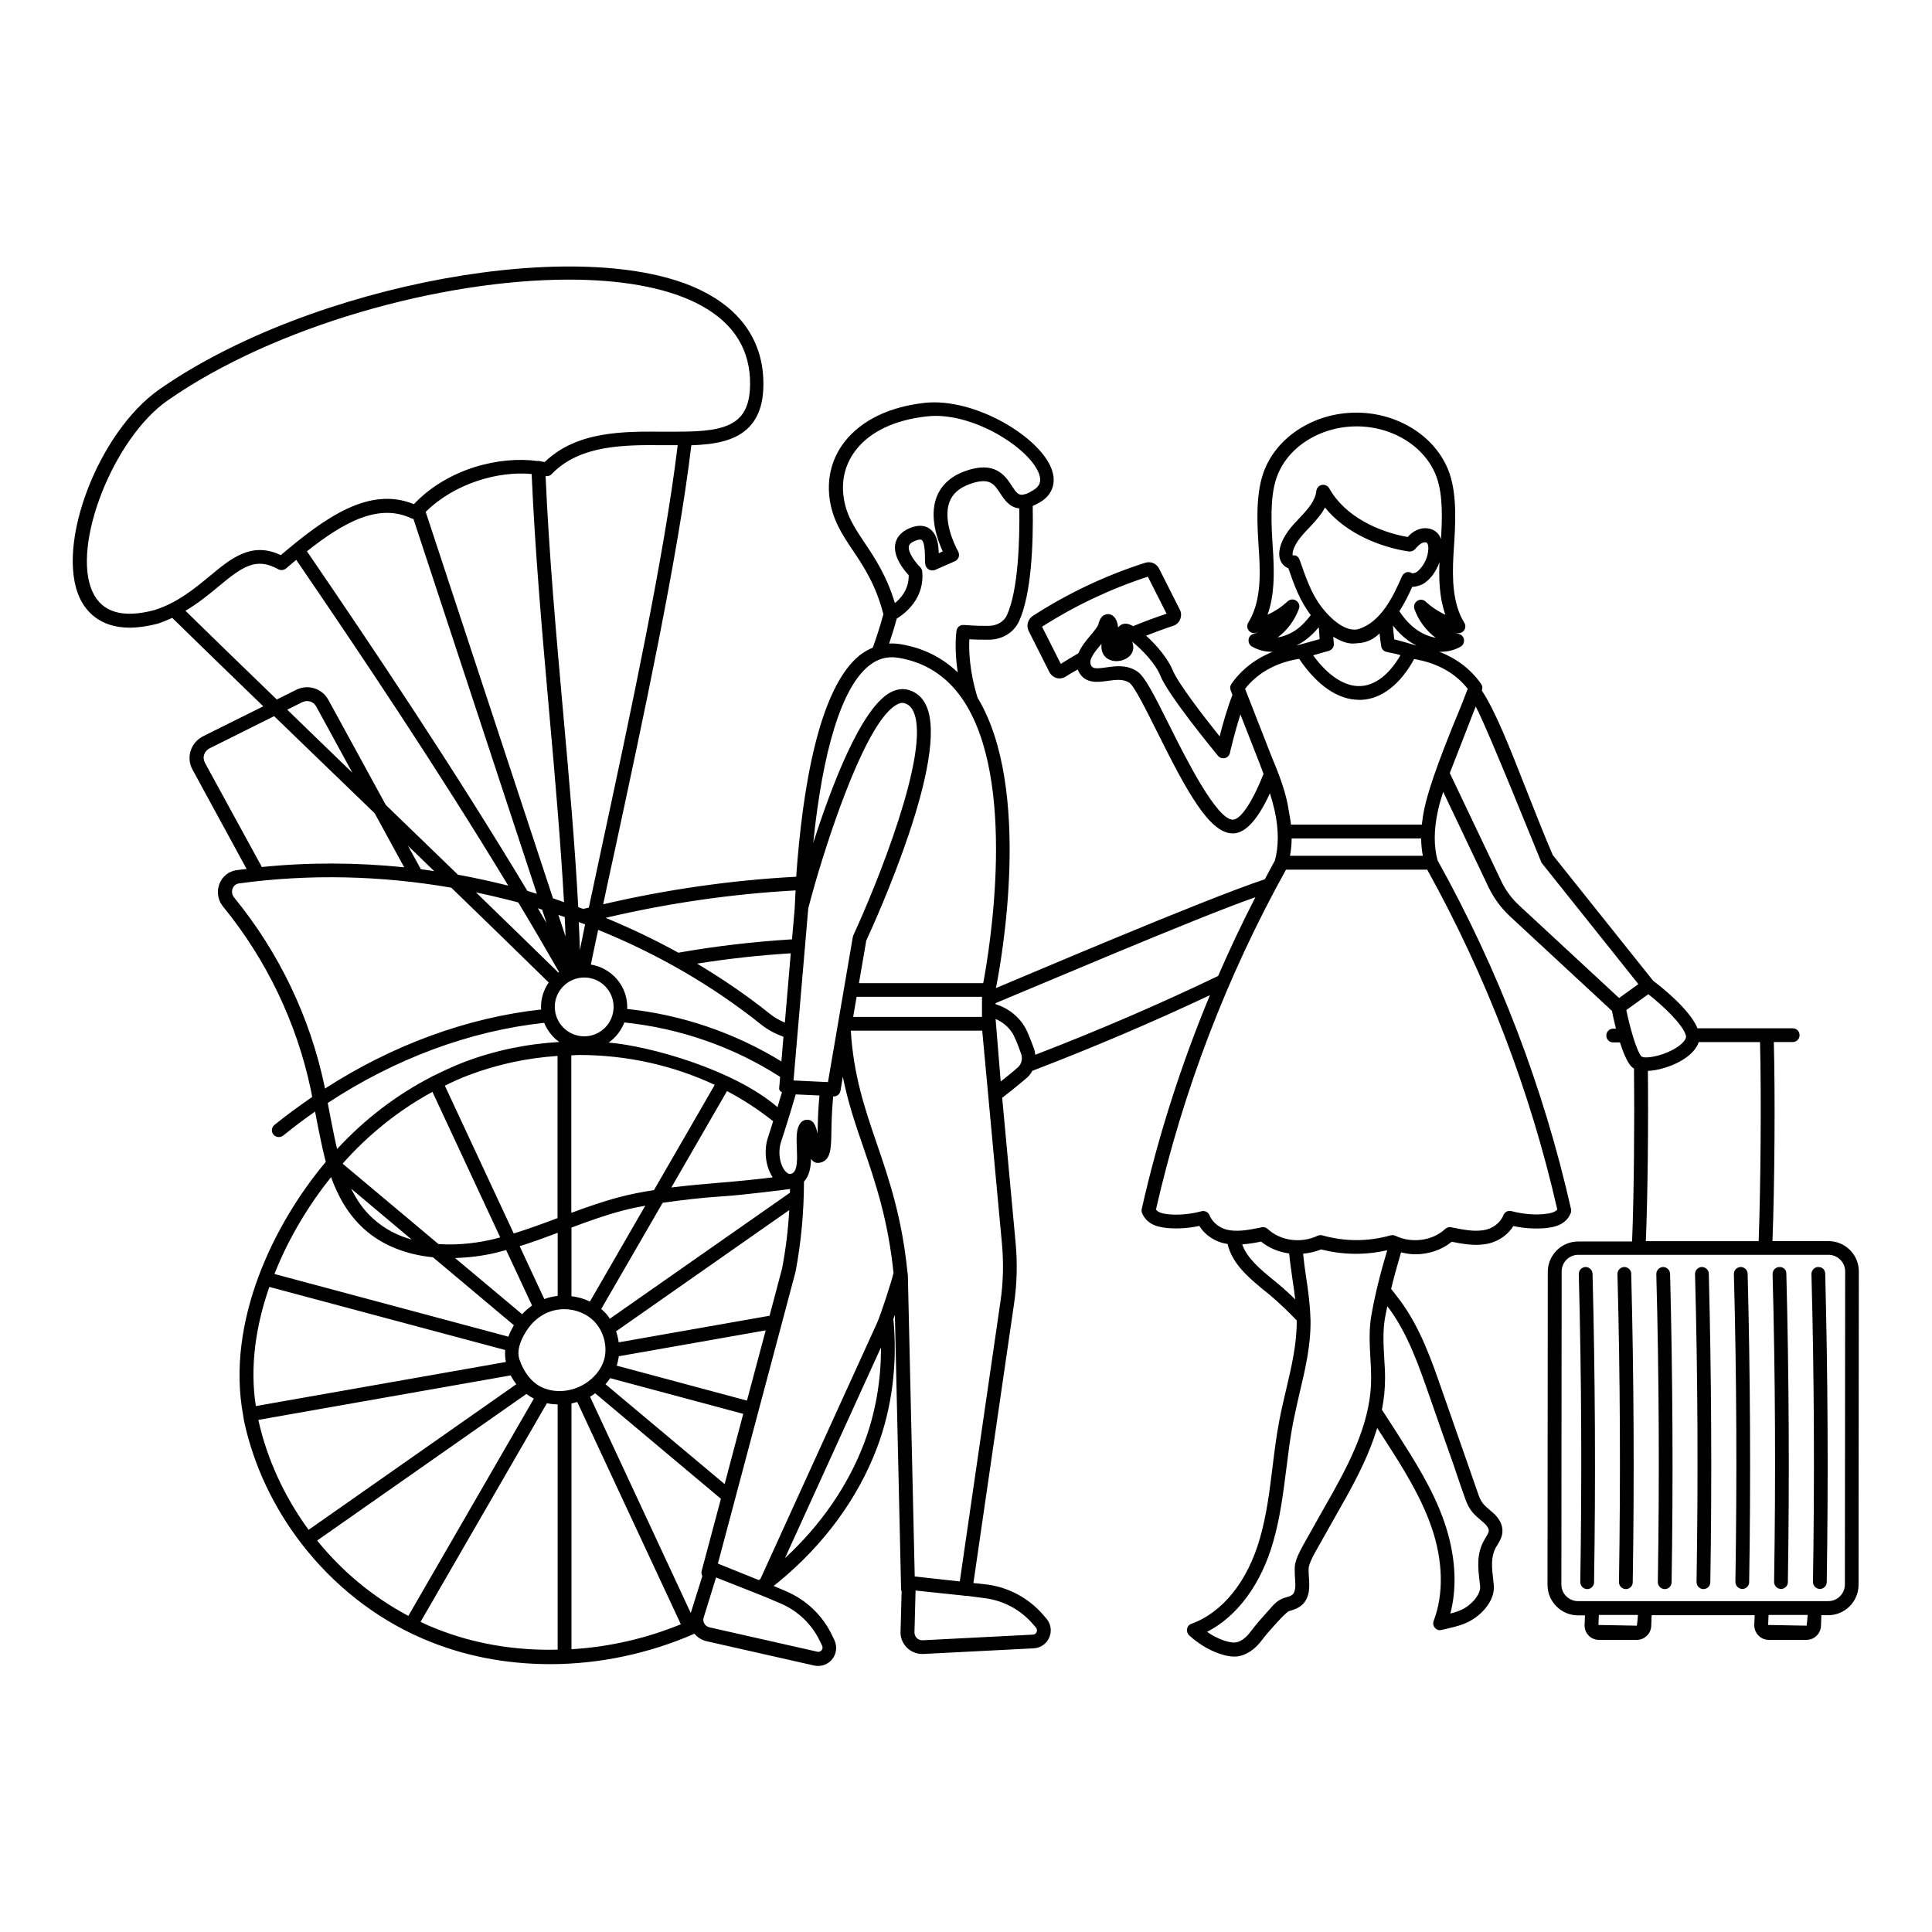 <?xml version="1.0" encoding="UTF-8"?>
<!-- Uploaded to: ICON Repo, www.svgrepo.com, Generator: ICON Repo Mixer Tools -->
<svg fill="#000000" width="800px" height="800px" version="1.1" viewBox="144 144 512 512" xmlns="http://www.w3.org/2000/svg">
 <g>
  <path d="m564.18 479.77c-1.023 0.035-1.789 0.875-1.789 1.863 0.73 27.09 0.84 54.543 0.402 81.633 0 1.023 0.805 1.824 1.789 1.863h0.035c0.984 0 1.824-0.805 1.824-1.789 0.438-27.125 0.293-54.652-0.402-81.777-0.035-1.027-0.875-1.793-1.859-1.793z"/>
  <path d="m574.43 479.77c-1.023 0.035-1.789 0.875-1.789 1.863 0.73 27.09 0.84 54.543 0.402 81.633 0 1.023 0.805 1.824 1.789 1.863h0.035c0.984 0 1.824-0.805 1.824-1.789 0.438-27.125 0.293-54.652-0.402-81.777 0.004-1.027-0.875-1.793-1.859-1.793z"/>
  <path d="m584.73 479.77c-1.023 0.035-1.789 0.875-1.789 1.863 0.73 27.16 0.84 54.617 0.402 81.633 0 1.023 0.805 1.824 1.789 1.863h0.035c0.984 0 1.824-0.805 1.824-1.789 0.438-27.051 0.293-54.543-0.402-81.777-0.035-1.027-0.91-1.793-1.859-1.793z"/>
  <path d="m594.99 479.77c-1.023 0.035-1.789 0.875-1.789 1.863 0.73 27.125 0.84 54.578 0.402 81.633 0 1.023 0.805 1.824 1.789 1.863h0.035c0.984 0 1.824-0.805 1.824-1.789 0.438-27.09 0.293-54.578-0.402-81.777 0-1.027-0.875-1.793-1.859-1.793z"/>
  <path d="m605.32 479.77h-0.035c-1.023 0.035-1.789 0.875-1.789 1.863 0.73 27.051 0.84 54.508 0.402 81.594 0 1.023 0.805 1.824 1.789 1.863h0.035c0.984 0 1.824-0.805 1.824-1.789 0.438-27.16 0.293-54.688-0.402-81.777-0.035-0.953-0.84-1.754-1.824-1.754z"/>
  <path d="m615.54 479.77c-1.023 0.035-1.789 0.875-1.789 1.863 0.73 27.051 0.84 54.508 0.402 81.594 0 1.023 0.805 1.824 1.789 1.863h0.035c0.984 0 1.824-0.805 1.824-1.789 0.438-27.16 0.293-54.688-0.402-81.777 0-0.988-0.656-1.754-1.859-1.754z"/>
  <path d="m625.84 479.77c-1.023 0.035-1.789 0.875-1.789 1.863 0.73 27.051 0.84 54.508 0.402 81.594 0 1.023 0.805 1.824 1.789 1.863h0.035c0.984 0 1.824-0.805 1.824-1.789 0.438-27.16 0.293-54.688-0.402-81.777-0.035-0.988-0.691-1.754-1.859-1.754z"/>
  <path d="m634.27 475.28c-1.535-1.535-3.543-2.371-5.731-2.371h-14.82c0.586-14.859 0.73-39.027 0.363-52.754h5c1.023 0 1.824-0.805 1.824-1.824 0-1.023-0.805-1.824-1.824-1.824h-25.227c-2.152-5.219-10.113-11.355-11.754-12.594l-26.613-33.332c-2.445-5.695-4.781-11.684-7.082-17.488-4.383-11.172-8.18-20.809-11.719-26.102l0.035-0.035c0.219-0.586 0.145-1.203-0.219-1.715-2.703-3.871-6.461-6.719-11.062-8.508 2.008 0.035 3.906-0.363 5.621-1.352 0.656-0.363 0.984-1.094 0.914-1.824-0.074-0.73-0.621-1.352-1.312-1.535-0.438-0.145-0.875-0.293-1.312-0.438 0.254 0.074 0.473 0.145 0.73 0.184 0.73 0.145 1.461-0.109 1.898-0.695 0.438-0.586 0.473-1.387 0.074-2.043-3.102-5.039-3.211-11.574-2.883-17.891l0.109-1.68c0.402-6.168 0.914-13.871-1.094-19.859-3.211-9.566-13.363-16.246-24.754-16.246s-21.539 6.68-24.715 16.246c-2.008 5.988-1.535 13.652-1.133 19.824l0.109 1.68c0.363 6.316 0.254 12.812-2.883 17.891-0.402 0.621-0.363 1.422 0.074 2.043 0.438 0.586 1.168 0.875 1.898 0.695 0.254-0.074 0.512-0.109 0.73-0.184-0.438 0.184-0.875 0.328-1.312 0.438-0.73 0.184-1.242 0.805-1.312 1.535-0.074 0.73 0.254 1.461 0.914 1.824 1.715 0.984 3.504 1.387 5.258 1.387 0.109 0 0.219-0.035 0.328-0.035-4.562 1.789-8.324 4.672-11.027 8.508-0.363 0.512-0.438 1.133-0.219 1.715 0.145 0.402 0.328 0.84 0.473 1.242-1.387 3.543-2.629 7.922-3.394 10.988-4.344-5.402-11.137-14.273-12.414-17.488-1.203-2.957-4.199-6.644-7.082-9.199 2.262-0.875 4.562-1.754 7.117-2.594 0.875-0.254 1.605-0.914 1.934-1.789 0.328-0.84 0.293-1.789-0.109-2.519l-5.477-10.844c-0.695-1.387-2.191-2.043-3.723-1.57-10.516 3.359-20.516 8.105-29.789 14.094-1.312 0.875-1.754 2.629-1.059 3.981l5.512 10.953c0.438 0.766 1.133 1.312 1.973 1.535 0.254 0.074 0.473 0.074 0.73 0.074 0.586 0 1.168-0.184 1.645-0.512 1.059-0.695 2.082-1.242 3.141-1.863 0.074 0.184 0.109 0.363 0.219 0.547 1.715 3.32 5.039 2.848 7.703 2.484 2.117-0.293 4.125-0.586 5.769 0.512 1.312 0.875 4.637 7.594 7.34 12.996 7.812 15.699 13.871 26.906 20.008 26.906h0.402c3.176-0.254 6.316-3.762 9.492-10.625 0.473 1.535 0.914 3.102 1.277 4.711 1.059 4.93 1.059 9.348 0.035 13.105-0.914 1.645-1.754 3.32-2.664 4.965-16.465 5.477-64.875 26.211-71.262 28.84 1.422-7.082 9.711-52.828-4.856-76.922-2.227-7.117-2.336-12.812-2.191-15.516 2.371 0.145 4.234 0.109 5.551 0.109 3.359-0.145 6.242-1.973 7.594-4.82 3.285-7.156 3.832-20.336 3.652-30.629 0.656-0.293 1.352-0.621 2.082-1.059 3.102-1.934 4.199-5.039 2.992-8.508-2.992-8.688-20.516-19.203-33.734-17.742-9.348 1.059-16.609 4.562-21.066 10.148-3.359 4.234-4.781 9.348-4.16 14.82 0.695 5.879 3.394 9.93 6.242 14.164s6.059 9.09 8.066 16.867c-1.059 3.981-2.301 7.484-2.812 8.871-1.203 0.512-2.371 1.168-3.504 2.043-10.77 8.762-15.113 35.047-16.793 58.668-17.121 0.914-34.281 3.359-51.148 7.301 0.949-4.453 1.934-9.09 2.992-13.871 7.559-35.086 16.902-78.566 20.371-107.77 6.281-0.219 11.793-1.168 15.332-4.856 2.812-2.922 4.016-7.191 3.723-13.035-0.512-10.113-6.168-18.145-16.43-23.145-30.848-15.152-103.32-1.898-143.59 26.211-16.172 11.281-27.637 41.254-21.102 55.309 1.496 3.211 5.074 7.848 13.215 7.848 2.152 0 4.637-0.328 7.449-1.059 1.387-0.438 2.594-0.984 3.832-1.535 7.812 7.629 15.883 15.48 24.133 23.438l-15.918 7.922c-1.605 0.805-2.773 2.152-3.32 3.832-0.547 1.68-0.363 3.504 0.512 5.074 0 0 11.645 21.355 14.312 26.285-0.875 0.109-1.715 0.184-2.594 0.293-2.117 0.293-3.832 1.645-4.602 3.613-0.805 2.043-0.438 4.383 0.984 6.098 11.5 14.055 19.496 30.812 23.219 48.484 0.145 0.621 0.254 1.312 0.363 1.934-3.394 2.336-6.754 4.781-10.004 7.41-0.766 0.621-0.914 1.789-0.254 2.555 0.363 0.438 0.875 0.656 1.422 0.656 0.402 0 0.805-0.145 1.168-0.402 2.738-2.227 5.551-4.344 8.434-6.352 0.035 0.145 1.68 9.09 2.848 13.324-13.801 16.43-26.504 42.387-21.906 67.176 0 0.035 0.184 1.277 0.293 1.754 2.555 11.684 7.812 22.672 15.078 32.129 0 0.035 0.035 0.074 0.035 0.074 0.035 0.035 0.074 0.035 0.074 0.074 8.398 10.879 19.457 19.715 32.129 25.152 10.406 4.492 21.758 6.754 33.77 6.754 13.035 0 26.211-2.812 38.223-8.066 0.805 0.984 1.898 1.68 3.141 1.973l28.586 6.461c0.363 0.074 0.695 0.109 1.059 0.109 1.422 0 2.812-0.656 3.723-1.789 1.133-1.422 1.352-3.359 0.586-5.039l-0.656-1.352c-2.445-5.148-6.719-9.238-11.973-11.535l-3.481-1.496c0.438-0.328 0.84-0.656 1.242-0.984 12.012-9.855 21.066-22.16 26.141-35.594 4.016-10.586 5.477-22.414 4.344-34.172 0.145-0.328 0.254-0.695 0.402-1.059l1.645 72.652c0 0.219 0.074 0.438 0.145 0.621l-0.293 10.77c-0.035 1.57 0.621 3.102 1.754 4.199 1.059 1.023 2.519 1.605 4.016 1.605h0.254l29.281-1.496c1.824-0.109 3.434-1.203 4.125-2.922 0.73-1.68 0.402-3.613-0.805-5l-0.984-1.133c-3.762-4.269-8.945-7.082-14.641-7.848l-3.688-0.402 10.77-74c0.805-5.441 0.914-10.914 0.402-16.32l-3.543-38.262c2.262-1.754 4.492-3.543 6.57-5.332 0.586-0.512 1.059-1.133 1.422-1.824 16.465-6.316 31.906-12.922 47.059-20.043-7.594 18.289-13.691 37.238-18.07 56.66-0.074 0.363-0.035 0.766 0.109 1.133 1.496 3.434 5.074 3.762 7.047 3.941 2.703 0.184 5.402 0 8.105-0.586 1.605 2.555 4.383 4.344 7.484 4.781 1.277 5.402 5.805 9.09 9.785 12.375l1.203 0.949c2.629 2.227 5.074 4.562 7.34 6.938 0.074 6.207-1.422 12.449-2.848 18.508-0.621 2.664-1.242 5.293-1.754 7.957-0.805 4.16-1.312 8.398-1.824 12.523-0.766 6.242-1.57 12.668-3.32 18.73-3.25 11.426-9.895 19.68-18.145 22.672-0.621 0.219-1.059 0.73-1.168 1.387-0.109 0.621 0.109 1.277 0.586 1.715 2.445 2.191 5.039 3.797 7.996 4.82 1.059 0.363 2.41 0.766 3.871 0.766 0.293 0 0.586 0 0.875-0.035 2.41-0.328 4.711-1.863 6.609-4.453 1.168-1.605 6.207-7.301 7.082-7.559 1.57-0.438 3.688-1.059 4.746-3.469 0.656-1.496 0.656-3.102 0.586-4.602 0 0-0.219-2.703-0.109-3.469 0.219-1.242 0.875-2.484 1.605-3.871 2.738-4.891 5.477-9.746 8.25-14.641 3.25-5.84 6.352-12.012 8.289-18.473 0.035 0.035 1.934 2.992 1.934 2.992 4.711 7.301 9.527 14.895 12.414 23.145 3.141 9.016 3.32 17.891 0.621 24.973-0.254 0.621-0.109 1.352 0.328 1.863 0.363 0.402 0.84 0.621 1.352 0.621 0.145 0 1.68-0.363 2.262-0.512 2.152-0.512 4.199-0.984 6.316-2.301 2.883-1.789 6.098-5.293 5.66-9.309l-0.145-1.277c-0.363-3.211-0.695-5.988 0.73-8.578l0.402-0.656c0.547-0.914 1.242-2.043 1.312-3.434 0.109-1.789-0.805-3.613-2.555-5.109l-0.695-0.586c-1.645-1.422-2.336-2.008-3.066-4.051-0.875-2.445-1.715-4.965-2.594-7.449l-7.008-20.043c-2.848-8.215-5.805-16.719-11.098-23.949-0.766-1.059-2.484-3.211-2.484-3.211 0.84-3.434 1.754-6.68 2.629-9.676 1.242 0.293 2.519 0.512 3.762 0.512 3.543 0 7.008-1.133 9.676-3.32 2.812 0.547 5.731 1.094 8.727 0.656 3.176-0.438 6.023-2.262 7.594-4.82 2.738 0.586 5.477 0.766 8.141 0.586 1.934-0.184 5.586-0.512 7.047-3.941 0.145-0.363 0.184-0.766 0.109-1.133-7.301-32.273-19.203-63.379-35.375-92.438-1.023-3.797-0.984-8.18 0.074-12.996 0.363-1.754 0.875-3.434 1.422-5.148l12.047 25.336c1.387 2.848 3.25 5.402 5.586 7.594l27.09 25.117c0.184 0.984 0.547 2.703 1.059 4.711h-0.73c-1.023 0-1.824 0.805-1.824 1.824 0 1.023 0.805 1.824 1.824 1.824h1.789c0.84 2.594 1.824 5.039 2.922 6.281 0.219 0.254 0.512 0.473 0.805 0.656 0.145 13.617 0 33.586-0.512 45.816h-14.273c-4.453 0-8.066 3.613-8.066 8.066l-0.074 82.91c0 2.152 0.84 4.199 2.371 5.731 1.535 1.535 3.543 2.371 5.695 2.371h1.863c-0.035 0.84-0.074 1.68-0.109 2.484-0.035 1.059 0.328 2.082 1.059 2.848 0.73 0.766 1.715 1.168 2.773 1.168h10.004c2.043 0 3.723-1.605 3.832-3.652 0.035-0.949 0.074-1.934 0.109-2.883h27.309c-0.035 0.84-0.074 1.68-0.109 2.484-0.035 1.059 0.328 2.082 1.059 2.848 0.73 0.766 1.715 1.203 2.773 1.203h10.004c2.043 0 3.723-1.605 3.832-3.652 0.035-0.949 0.074-1.934 0.109-2.883h1.789c4.453 0 8.066-3.613 8.066-8.066l0.074-82.91c0.023-2.258-0.816-4.266-2.352-5.801zm-43.48-56.844c0.219 0.805-0.695 2.008-2.371 3.102-3.102 2.043-7.082 2.848-8.727 2.664-0.109-0.074-0.621-0.145-0.656-0.184-1.422-1.605-3.141-7.996-4.051-12.34l5.84-4.199c3.758 2.965 9.125 7.93 9.965 10.957zm-77.289-105c-0.184-1.277-0.254-2.445-0.363-3.652 1.242 1.57 2.555 2.883 3.981 3.906 0.73 0.547 1.496 0.984 2.262 1.387-0.402-0.07-4.199-1.273-5.879-1.641zm-9.199-2.809c-3.285 1.168-7.375-2.227-10.113-5.805-2.664-3.469-4.16-7.848-5.621-12.047l-0.145-0.363c-0.254-0.766-0.766-1.242-1.496-1.242-0.109 0-0.219 0-0.328 0.035-0.035-0.109-0.109-0.438 0.035-1.059 0.586-2.41 2.555-4.453 4.672-6.68 1.387-1.461 2.812-3.066 3.832-4.965 5.586 6.938 14.82 10.551 22.195 11.645 0.621 0.074 1.203-0.145 1.645-0.586 0.621-0.695 1.242-1.387 1.934-1.68 0.473-0.219 1.023-0.219 1.242 0 0.254 0.219 0.402 0.875 0.363 1.68-0.109 2.043-1.023 4.051-2.445 5.477-0.402 0.438-0.766 0.656-1.094 0.766-0.184 0.035-0.473 0.109-0.695 0.145-0.363-0.254-0.84-0.402-1.312-0.328-0.621 0.074-1.168 0.512-1.422 1.094-2.445 5.625-5.551 11.906-11.246 13.914zm-8.215 5.875c0.875-0.219 1.496-1.059 1.387-1.973-0.074-0.621-0.074-1.203-0.145-1.789 1.898 1.168 3.832 1.934 5.621 1.789 1.605-0.145 3.941-0.074 6.644-2.664 0.109 1.094 0.254 2.227 0.438 3.394 0.109 0.766 0.695 1.352 1.422 1.496l0.621 0.145c1.242 0.254 2.191 0.438 3.066 0.73-2.957 5.109-6.68 7.996-10.551 8.18-4.125 0.219-8.617-2.664-12.594-8.141 0.035 0 0.074 0 0.109-0.035 1.426-0.402 2.852-0.84 3.981-1.133zm25.738-13.07c-0.621-0.586-1.535-0.656-2.262-0.184-0.695 0.473-0.984 1.352-0.73 2.152 1.094 3.066 3.102 5.731 5.621 7.594-1.934-0.293-3.762-1.203-5.219-2.262-1.57-1.133-2.992-2.664-4.383-4.746 1.277-2.008 2.41-4.199 3.394-6.461 0.656 0 1.277-0.184 1.68-0.293 1.277-0.328 2.152-1.133 2.738-1.68 1.277-1.277 2.227-2.883 2.812-4.602-0.184 4.781 0 9.602 1.57 13.984-1.938-0.91-3.652-2.043-5.223-3.504zm-41.91 3.469c1.789-5 1.789-10.586 1.496-15.992l-0.109-1.715c-0.363-5.84-0.84-13.145 0.949-18.438 2.703-8.105 11.465-13.762 21.285-13.762 9.82 0 18.547 5.66 21.285 13.762 1.57 4.602 1.387 10.734 1.059 16.102-0.254-0.73-0.656-1.352-1.203-1.824-1.312-1.168-3.359-1.387-5.148-0.586-1.023 0.438-1.824 1.133-2.484 1.863-7.449-1.312-16.539-5.293-20.773-12.887-0.402-0.695-1.168-1.059-1.973-0.914-0.766 0.145-1.352 0.805-1.461 1.605-0.254 2.555-2.227 4.82-4.309 7.008-2.117 2.227-4.527 4.746-5.332 8.105-0.293 1.277-0.254 2.371 0.145 3.32 0.402 0.984 1.168 1.715 2.082 2.043 1.496 4.309 3.066 8.688 5.949 12.414-1.168 1.496-2.336 2.773-3.578 3.688-1.387 1.023-3.25 1.934-5.184 2.227 2.519-1.898 4.492-4.527 5.621-7.594 0.293-0.805 0-1.68-0.73-2.152-0.695-0.473-1.605-0.402-2.262 0.184-1.672 1.535-3.391 2.668-5.324 3.543zm9.93 6.793c1.277-0.914 2.484-2.082 3.652-3.469 0.074 1.059 0.145 2.082 0.219 3.141-0.84 0.254-5.805 1.645-6.133 1.68 0.801-0.402 1.57-0.844 2.262-1.352zm-2.519 5.074c0.328-0.074 0.656-0.109 0.984-0.145 4.711 7.008 10.297 10.844 15.883 10.844h0.621c5.367-0.254 10.297-4.125 13.945-10.805 0.293 0.035 0.586 0.074 0.84 0.145 5.66 1.094 10.258 3.762 13.363 7.738l-1.68 4.344c-7.301 17.488-9.055 23.949-9.785 27.309-0.328 1.496-0.547 2.922-0.695 4.344h-34.684c-0.145-1.422-0.438-2.848-0.695-4.344-0.875-5.731-4.016-12.523-4.492-13.836-2.336-5.914-4.637-11.863-6.973-17.816 3.144-4.019 7.746-6.684 13.367-7.777zm-1.02 47.422h34.316c0 1.605 0.184 3.141 0.438 4.602h-35.195c0.258-1.461 0.441-2.996 0.441-4.602zm-61.188-46.254-4.965-9.855c8.762-5.586 18.18-10.039 28.039-13.254l4.965 9.82c-3.211 1.059-6.098 2.152-8.836 3.285-0.438-0.219-0.84-0.402-1.168-0.512-1.133-0.328-1.898 0-2.336 0.363-0.184 0.145-0.363 0.328-0.512 0.473-0.109-1.133-0.438-2.082-0.984-2.703-0.586-0.656-1.387-0.949-2.227-0.73-0.984 0.254-1.645 1.094-1.973 2.519-0.145 0.695-1.203 1.934-2.117 3.031-1.133 1.352-2.484 2.957-3.211 4.746-1.5 0.879-3.07 1.793-4.676 2.816zm45.707 41.289c-4.234 0.293-12.484-16.062-16.867-24.863-4.269-8.543-6.57-13.07-8.578-14.422-2.773-1.863-5.84-1.422-8.289-1.059-2.848 0.402-3.504 0.293-3.941-0.547-0.73-1.422 0.656-3.211 2.664-5.621 0.035-0.035 0.035-0.074 0.074-0.074-0.035 0.145 0 0.254 0 0.438v0.035c-0.109 2.043 1.094 3.141 1.605 3.434 1.715 1.133 4.453 0.766 5.949-0.766 1.168-1.242 0.984-2.664 0.586-3.723 2.445 1.898 6.207 5.805 7.449 8.945 2.008 5.109 13.945 19.641 15.297 21.285 0.438 0.547 1.133 0.766 1.824 0.621 0.695-0.145 1.203-0.695 1.352-1.387 0-0.074 1.203-5.258 2.773-10.188 1.605 4.125 3.211 8.215 4.82 12.305 0.438 1.094 0.875 2.262 1.312 3.434-3.469 8.758-6.391 12.043-8.031 12.152zm-94.41 133.4-30.887 67.797c-0.145 0.109-0.293 0.219-0.402 0.328l-10.879-4.383 20.59-77.359c1.496-7.996 2.191-15.625 2.227-23.875 1.422-1.535 1.824-3.762 1.863-6.023 0.547 0.805 1.277 1.242 2.336 1.023 2.922-0.586 2.992-3.652 3.066-8.25 0.035-2.336 0.109-5.512 0.473-9.309h0.074 0.074c0.875 0 1.645-0.621 1.789-1.535l0.621-3.688c1.352 6.789 3.359 12.703 5.477 18.801 3.211 9.383 6.5 19.094 7.957 33.188-0.473 2.184-3.43 11.203-4.379 13.285zm-88.605 17.121c-3.031-1.312-5.109-4.344-6.168-7.519-1.133-3.359 1.824-7.668 2.992-9.055 1.352-1.57 2.992-2.773 4.82-3.469 3.941-1.535 8.578-0.656 11.609 2.082 3.031 2.773 4.199 7.484 2.812 11.207-0.656 1.754-1.863 3.394-3.469 4.711-3.543 2.953-8.617 3.793-12.598 2.043zm-75.352 8.543 66.883-11.793c0.438 0.84 0.914 1.605 1.496 2.336l-55.055 38.59c-6.352-8.688-10.988-18.621-13.324-29.133zm46.145-86.926 17.961 38.551c-0.621 0.184-1.277 0.363-1.898 0.512-3.102 0.73-8.543 1.68-14.457 1.277l-25.41-21.32c6.867-7.777 14.973-14.238 23.805-19.02zm26.289-163.74c0.914 20.883 2.812 42.277 4.637 62.941 1.57 17.598 3.031 34.426 3.941 50.527-0.984-0.328-1.934-0.695-2.922-1.023l-33.734-102.41c7.668-7.594 19.242-10.879 28.078-10.039zm85.098 122.78-6.57 38.371-9.129-0.438 3.906-45.637c0.438-1.715 1.023-3.762 1.68-6.098v-0.035c4.562-15.809 13.91-43.371 21.688-47.789 0.805-0.473 1.535-0.621 2.152-0.402 1.059 0.293 1.824 1.023 2.371 2.227 4.711 10.332-9.965 46.363-15.992 59.363-0.031 0.109-0.066 0.289-0.105 0.438zm-33.953 144.9-31.578-26.469c0.473-0.512 0.875-1.059 1.242-1.605l35.266 9.457zm-53.664-45.016-17.781-14.895c3.504-0.109 7.156-0.512 10.914-1.422 0.875-0.219 1.754-0.473 2.629-0.695l6.863 14.711c-0.945 0.66-1.824 1.426-2.625 2.301zm5.875-4.016-6.535-14.02c3.434-1.059 6.789-2.301 10.078-3.543v16.719c-1.203 0.152-2.41 0.406-3.543 0.844zm21.211-73.309c14.711 1.535 28.914 6.461 41.289 14.422l-0.219 2.555c-0.035 0.512-0.219 1.059 0.695 1.535-0.402 1.277-0.805 2.629-1.168 3.941-11.5-9.93-33.805-16.211-44.758-17.121 1.863-1.312 3.324-3.176 4.16-5.332zm39.43 26.18c-0.512 1.605-0.949 3.066-1.352 4.234-1.203 3.613-0.621 7.887 1.242 10.625-4.527 0.586-9.09 1.023-13.543 1.387-4.383 0.363-8.871 0.766-13.324 1.312l14.75-25.555c4.34 2.301 8.43 4.965 12.227 7.996zm-51.438-17.562c12.703 0 24.973 2.773 35.961 7.922l-16.102 27.891c-3.066 0.473-6.168 1.059-9.199 1.863-4.309 1.133-8.578 2.629-12.703 4.16l-0.004-41.727c0.695-0.035 1.387-0.109 2.047-0.109zm-2.008 45.746c4.453-1.68 9.055-3.32 13.652-4.527 1.934-0.512 3.906-0.914 5.914-1.277l-14.676 25.41c-1.535-0.766-3.176-1.203-4.891-1.422zm24.168-6.574c5.332-0.766 10.695-1.387 15.953-1.715 5.84-0.363 17.781-1.934 17.781-1.934v0.984l-47.754 33.406c-0.586-1.203-2.191-2.519-2.262-2.594zm22.34 52.426-34.535-9.273c0.293-0.805 0.438-1.645 0.586-2.484l38.918-6.863zm5.988-22.488-39.977 7.047c-0.145-0.984-0.363-1.973-0.695-2.922l45.891-32.129c-0.293 5.219-0.914 10.297-1.898 15.48zm7.777-50.379c-0.73 1.496-0.621 3.543-0.547 5.914 0.109 2.664 0.254 5.988-1.203 6.719-0.402 0.219-0.875 0.328-1.535-0.254-1.535-1.312-2.484-5-1.422-8.141 0.512-1.496 1.094-3.434 1.754-5.512 0-0.035 0.035-0.074 0.035-0.109 0.695-2.262 1.422-4.637 2.082-6.898l6.281 0.293c-0.363 3.871-0.438 7.047-0.473 9.418v0.695c-0.547-2.227-1.059-3.543-2.594-3.688-0.516-0.008-1.648-0.008-2.379 1.562zm-3.723-27.309c-1.387-0.586-2.703-1.312-3.941-2.301-6.098-4.891-12.559-9.273-19.312-13.324 8.215-1.312 16.539-2.227 24.824-2.738zm-6.246 0.547c1.789 1.422 3.797 2.445 5.879 3.211l-0.547 6.535c-12.375-7.594-26.395-12.375-40.891-13.91 0-0.184 0.035-0.328 0.035-0.512 0-5.695-4.199-10.367-9.637-11.246 0.586-2.922 1.242-5.988 1.934-9.199 15.629 6.32 30.27 14.754 43.227 25.121zm-48.078-19.789c-0.074-2.445-0.145-4.891-0.293-7.41 0.586 0.219 1.133 0.402 1.68 0.621-0.477 2.336-0.949 4.602-1.387 6.789zm-3.797-3.574-1.898-5.731c0.586 0.184 1.133 0.402 1.68 0.586 0.109 1.746 0.145 3.426 0.219 5.144zm-40.598-110.7c0.109 0.035 0.184 0 0.293 0.035l32.711 99.34c-0.84-0.254-1.68-0.512-2.519-0.766-19.641-32.676-40.961-64.473-58.414-89.992 9.676-7.668 19.094-12.961 27.93-8.617zm34.391 103.57 1.203 3.613c-0.766-1.312-1.57-2.629-2.336-3.981 0.367 0.148 0.766 0.258 1.133 0.367zm4.488 16.539c-0.074 0.035-0.109 0.109-0.184 0.145-7.191-7.047-14.492-14.129-21.832-21.246 3.762 0.805 7.519 1.68 11.207 2.664 3.691 6.133 7.305 12.305 10.809 18.438zm-1.129 9.234c0-4.269 3.504-7.777 7.812-7.777 4.269 0 7.777 3.469 7.777 7.777s-3.469 7.812-7.777 7.812c-4.309 0-7.812-3.504-7.812-7.812zm0.766 55.969c-3.797 1.422-7.703 2.883-11.645 4.09l-18.254-39.172c2.082-1.023 4.16-1.973 6.281-2.773 7.594-2.883 15.516-4.562 23.586-5.109l-0.004 42.965zm-38.699 5.695c-3.652-1.023-7.191-2.773-10.258-5.586-2.484-2.227-4.309-4.93-5.769-7.887zm-21.355-16.539c1.863 5.148 4.492 9.855 8.652 13.652 4.711 4.309 11.062 6.863 18.363 7.594l21.43 18c-0.547 0.949-1.059 1.973-1.461 3.031l-61.992-16.609c3.801-9.641 9.238-18.477 15.008-25.668zm63.707 59.984c0.512-0.109 1.023-0.254 1.535-0.402l27.453 58.922c-9.199 3.762-19.059 6.023-28.988 6.609zm31.613 55.527-26.688-57.316c0.473-0.254 0.875-0.586 1.352-0.914l33.332 27.965-5.109 19.129c-0.109 0.473-0.035 0.949 0.184 1.352zm43.957-163.3h33.223v5.328h-34.137zm-3.504-132.89c-0.512-4.453 0.656-8.652 3.394-12.121 3.797-4.82 10.258-7.848 18.617-8.797 0.766-0.074 1.57-0.145 2.371-0.145 11.719 0 25.301 9.09 27.492 15.441 0.656 1.863 0.184 3.176-1.461 4.199-0.875 0.547-1.57 0.914-2.152 1.094-0.219 0-0.438 0.074-0.621 0.145-1.312 0.219-1.934-0.695-2.957-2.262-1.789-2.738-4.492-6.898-12.523-3.941-3.797 1.387-6.316 3.762-7.519 7.008-1.898 5.219 0.328 11.281 1.68 14.238l-1.059 0.473c-0.035-2.262-0.402-5.148-2.484-6.535-1.352-0.914-3.066-0.984-5.148-0.145-2.738 1.133-3.613 2.883-3.871 4.199-0.656 3.359 2.262 6.938 3.543 8.289 0.109 3.613-1.973 6.059-3.652 7.41-2.191-7.231-5.258-11.863-8.031-15.992-2.809-4.199-5.035-7.559-5.617-12.559zm14.129 32.672c2.043-1.242 7.484-5.258 6.754-12.523-0.035-0.438-0.254-0.84-0.547-1.133-1.059-1.023-3.285-3.832-2.992-5.477 0.035-0.219 0.184-0.914 1.68-1.496 0.805-0.328 1.461-0.402 1.715-0.219 0.875 0.621 0.875 3.797 0.875 4.82 0 1.352 0 2.227 0.84 2.883 0.512 0.402 1.277 0.473 1.898 0.219l5.219-2.301c0.473-0.219 0.84-0.621 0.984-1.094s0.109-1.023-0.145-1.496c-1.203-2.082-3.981-8.434-2.336-12.996 0.805-2.227 2.555-3.797 5.332-4.82 5.332-1.934 6.535-0.074 8.215 2.519 1.023 1.57 2.41 3.652 5 3.906 0.109 8.469-0.254 21.723-3.32 28.367-0.766 1.605-2.484 2.629-4.418 2.738-1.645 0.035-3.871 0.035-6.938-0.219-1.023-0.074-1.824 0.586-1.973 1.535-0.035 0.254-0.656 4.527 0.328 11.027-4.199-4.016-9.309-6.535-15.262-7.484-0.984-0.145-1.973-0.219-2.922-0.145 0.586-1.758 1.352-4.059 2.012-6.613zm-7.449 12.559c2.371-1.934 4.93-2.664 7.812-2.191 7.082 1.133 12.812 4.781 17.012 10.879 14.75 21.43 7.191 66.699 5.551 75.352h-32.93l1.934-11.281c2.738-5.914 22.051-48.629 15.918-62.211-0.984-2.191-2.555-3.578-4.672-4.199-1.605-0.473-3.285-0.219-5 0.73-7.738 4.383-15.441 24.68-20.297 39.793 2.516-24.711 7.59-41.137 14.672-46.871zm-19.605 64.473-0.695 7.957c-10.078 0.621-20.188 1.789-30.117 3.543-6.207-3.434-12.668-6.5-19.277-9.238 16.609-3.906 33.477-6.352 50.344-7.266-0.105 1.719-0.18 3.363-0.254 5.004zm-51.219-15.988c-1.168 5.402-2.262 10.586-3.32 15.551-0.512 0.109-0.984 0.219-1.496 0.328-0.438-0.145-0.875-0.293-1.312-0.473-0.875-16.574-2.41-33.988-4.051-52.168-1.824-20.406-3.688-41.473-4.602-62.062 0.586 0.109 1.203-0.074 1.605-0.512 7.449-7.812 19.387-7.777 29.828-7.668h3.578c-3.473 29.094-12.746 72.176-20.23 107zm-118.47-63.305c-8.359 2.227-13.871 0.586-16.355-4.82-5.695-12.23 5.477-40.707 19.895-50.746 28.258-19.715 72.504-32.016 106.31-32.016 13.363 0 25.117 1.934 33.586 6.098 9.129 4.492 13.984 11.207 14.422 20.078 0.219 4.781-0.656 8.18-2.738 10.332-2.848 2.992-8.066 3.652-14.055 3.762h-0.035-0.109c-1.863 0.035-3.762 0.035-5.695 0.035-10.914-0.109-23.254-0.184-31.762 8.031-0.293-0.074-0.656-0.074-0.984-0.145-0.219-0.109-0.473-0.145-0.766-0.145-0.035 0-0.074 0.035-0.109 0.035-10.004-1.387-23.766 1.898-32.82 11.426-11.793-4.82-23.438 3.469-35.266 13.508-7.738-3.688-13.18 0.84-18.91 5.621-4.059 3.324-8.586 7.082-14.609 8.945zm8.25 0.184c3.25-1.934 6.098-4.199 8.652-6.352 6.426-5.332 10.039-7.957 15.918-4.672 0.656 0.363 1.496 0.293 2.082-0.184 0.914-0.766 1.824-1.535 2.703-2.301 16.793 24.57 37.203 54.98 56.188 86.34-4.418-1.094-8.836-2.082-13.324-2.883-6.391-6.168-12.777-12.375-19.129-18.508l-15.223-27.855c-1.68-3.031-5.402-4.199-8.543-2.629l-5.109 2.555c-8.297-7.996-16.367-15.848-24.215-23.512zm62.391 68.488-3.434-6.242c2.336 2.262 4.637 4.492 6.973 6.754-1.164-0.184-2.371-0.367-3.539-0.512zm-18.145-25.559c-5.805-5.621-11.574-11.172-17.27-16.719l3.941-1.973c1.387-0.695 2.992-0.219 3.723 1.094zm-39.062-2.625c-0.363-0.695-0.473-1.461-0.219-2.191 0.219-0.73 0.73-1.312 1.461-1.68l17.086-8.508c6.426 6.207 12.887 12.484 19.457 18.801 2.371 2.301 4.781 4.637 7.191 6.938l7.812 14.312c-12.523-1.277-25.191-1.352-37.711-0.074-2.957-5.367-15.078-27.598-15.078-27.598zm31.688 85.754c-3.797-18.254-12.086-35.559-23.949-50.051-0.586-0.695-0.73-1.605-0.402-2.445 0.184-0.438 0.621-1.168 1.68-1.312 18.656-2.555 37.711-2.082 56.258 1.133 8.688 8.398 17.305 16.793 25.812 25.117-1.277 1.863-2.043 4.09-2.043 6.5 0 0.219 0.035 0.438 0.074 0.656-19.68 2.152-39.5 9.457-57.316 20.957-0.039-0.188-0.074-0.371-0.113-0.555zm58.195-16.863c0.84 2.043 2.227 3.832 4.016 5.074-8.688 0.512-17.195 2.262-25.336 5.367-2.738 1.059-5.402 2.301-8.031 3.613-0.074 0.035-0.109 0-0.184 0.035-0.074 0.035-0.109 0.109-0.184 0.145-9.309 4.781-17.852 11.281-25.152 19.203-0.84-3.359-2.371-11.535-2.484-12.195 17.781-11.715 37.641-19.125 57.355-21.242zm-72.832 69.984 62.5 16.719c-0.074 1.059-0.035 2.117 0.184 3.176l-66.262 11.684c-1.645-10.586 0.035-21.43 3.578-31.578zm12.668 67.211 55.457-38.844c0.621 0.473 1.277 0.875 1.973 1.242l-33.258 57.574c-9.352-4.969-17.566-11.797-24.172-19.973zm29.496 22.523c-0.695-0.293-1.387-0.656-2.082-0.984l33.477-57.938c0.914 0.219 1.863 0.293 2.848 0.328v64.984c-0.621 0-1.277 0.035-1.898 0.035-11.531 0.039-22.375-2.117-32.344-6.426zm103.68 4.016 0.656 1.352c0.254 0.586 0 1.023-0.145 1.168-0.145 0.184-0.512 0.547-1.133 0.402l-28.586-6.461c-0.586-0.145-1.059-0.473-1.352-0.984-0.293-0.512-0.363-1.059-0.184-1.605l3.285-10.625 10.805 4.269 2.371 0.949 4.125 1.754c4.461 1.969 8.074 5.438 10.156 9.781zm11.793-52.387c-4.269 11.281-11.465 21.723-20.992 30.52l25.445-55.855c0.035 8.797-1.461 17.414-4.453 25.336zm44.539 47.789 0.984 1.133c0.402 0.473 0.254 0.984 0.184 1.168-0.074 0.184-0.328 0.656-0.984 0.695l-29.242 1.496c-0.621 0-1.133-0.184-1.535-0.586s-0.621-0.949-0.621-1.496l0.293-11.098 12.852 1.352c0.074 0 0.109 0.035 0.184 0.074h0.254c0.035 0 0.074 0 0.109-0.035l0.695 0.074 4.453 0.586c4.781 0.648 9.199 3.023 12.375 6.637zm-8.434-85.211-10.77 74.109-11.938-1.312-1.824-79.879c-0.035-0.293-0.074-0.547-0.109-0.84-1.496-14.641-4.891-24.57-8.18-34.172-3.141-9.199-6.098-17.852-6.828-29.754h34.828l5.219 56.406c0.477 5.109 0.367 10.293-0.398 15.441zm0.074-58.375-1.352-16.574c2.336 0.984 4.269 2.848 5.219 5.258 0.586 1.312 1.059 2.629 1.535 3.941 0.473 1.277 0.145 2.738-0.84 3.613-1.422 1.277-2.992 2.519-4.562 3.762zm9.164-7.082c-0.074-0.512-0.145-1.059-0.328-1.57-0.473-1.352-1.023-2.738-1.605-4.09-1.496-3.723-4.711-6.57-8.578-7.738v-0.293c6.898-2.812 53.777-22.855 68.855-28.074-3.543 6.863-6.828 13.836-9.895 20.883-15.594 7.484-31.512 14.348-48.449 20.883zm64.289 60.641-1.203-0.984c-3.434-2.812-6.938-5.695-8.25-9.418 1.68-0.109 3.359-0.402 5-0.73 2.117 1.715 4.711 2.773 7.449 3.141 0.219 2.371 0.586 4.781 0.914 7.082 0.254 1.754 0.512 3.434 0.695 5.109-1.465-1.461-3-2.852-4.606-4.199zm14.824 54.906c-2.773 4.891-5.512 9.746-8.324 14.785-0.766 1.461-1.68 3.102-1.973 4.965-0.184 1.203 0.074 4.234 0.074 4.234 0.074 1.203 0.035 2.152-0.293 2.922-0.328 0.766-0.949 1.023-2.445 1.422-1.934 0.586-3.066 1.898-4.051 3.066l-0.914 1.023c-1.352 1.496-2.738 3.066-4.016 4.781-0.914 1.242-2.371 2.773-4.09 2.992-1.023 0.109-2.152-0.219-3.102-0.512-1.57-0.547-3.066-1.312-4.453-2.301 7.996-4.09 14.312-12.594 17.523-23.84 1.824-6.316 2.664-12.922 3.469-19.277 0.512-4.051 1.023-8.25 1.789-12.266 0.512-2.594 1.133-5.219 1.715-7.812 1.496-6.281 3.031-12.777 2.922-19.457 0-0.184-0.035-0.402-0.035-0.586v-0.074c-0.109-3.543-0.586-7.047-1.094-10.441-0.328-2.082-0.621-4.234-0.84-6.461 1.645-0.145 3.25-0.512 4.781-1.133 5.84 1.496 11.719 1.535 17.523 0.219-1.535 5.109-3.102 10.953-4.199 17.195-0.695 3.906-0.473 7.812-0.254 11.609 0.109 1.715 0.184 3.394 0.184 5.109 0.031 10.523-4.754 20.562-9.898 29.836zm14.711-48.227c4.965 6.828 7.812 15.043 10.586 23l0.219 0.621c2.082 5.988 4.16 11.938 6.281 17.891l0.512 1.535c0.84 2.519 1.715 5.039 2.594 7.484 1.059 2.957 2.371 4.051 4.16 5.586l0.695 0.586c0.84 0.73 1.352 1.57 1.312 2.152-0.035 0.473-0.402 1.094-0.805 1.754-0.145 0.254-0.328 0.512-0.473 0.805-2.008 3.613-1.57 7.266-1.168 10.77l0.145 1.242c0.219 2.152-1.898 4.527-3.941 5.805-1.242 0.766-2.555 1.168-3.941 1.535 1.898-7.266 1.352-15.734-1.605-24.277-2.992-8.688-7.996-16.43-12.777-23.949l-1.863-2.883c-0.621-0.984-1.277-1.973-1.898-2.922 0.547-2.738 0.84-5.512 0.84-8.359 0-1.754-0.109-3.504-0.219-5.293-0.219-3.762-0.402-7.301 0.219-10.77 0.184-1.023 0.402-2.008 0.586-2.992 0.18 0.203 0.359 0.422 0.543 0.68zm40.742-25.082c-2.703 0.219-5.512-0.074-8.359-0.805-0.914-0.254-1.824 0.219-2.152 1.094-0.84 2.082-2.957 3.652-5.441 3.981-2.519 0.363-5.109-0.145-7.887-0.695l-0.512-0.109c-0.586-0.109-1.168 0.074-1.605 0.473-3.285 3.102-8.836 3.871-13.18 1.789-0.402-0.184-0.875-0.219-1.277-0.109-5.988 1.68-12.086 1.68-18.07 0-0.402-0.109-0.875-0.074-1.277 0.109-4.418 2.082-9.82 1.352-13.18-1.789-0.438-0.402-1.023-0.586-1.605-0.473l-0.477 0.113c-2.773 0.547-5.367 1.059-7.957 0.695-2.445-0.328-4.562-1.898-5.402-3.981-0.328-0.84-1.277-1.312-2.152-1.059-2.773 0.73-5.621 1.023-8.289 0.84-2.152-0.184-3.211-0.547-3.762-1.312 7.191-31.543 18.801-61.844 34.465-90.066h37.422c15.699 28.332 27.309 58.633 34.465 90.066-0.59 0.691-1.648 1.055-3.766 1.238zm-11.062-88.238-13.652-28.66c0.402-1.059 6.863-17.633 6.863-17.633 2.992 5.402 17.34 41.289 17.449 41.398l25.664 32.164-5.109 3.688-26.434-24.496c-2.004-1.824-3.613-4.016-4.781-6.461zm38.844 50.27c2.773-0.109 6.023-1.168 8.324-2.41 2.773-1.496 4.527-3.32 5.148-5.219h16.246c0.363 13.652 0.184 37.934-0.363 52.754h-29.898c0.508-12.121 0.691-31.543 0.543-45.125zm-2.918 147.02-10.188-0.184c0.035-0.875 0.074-1.789 0.109-2.664h10.367c-0.07 0.91-0.145 1.859-0.289 2.848zm44.977 0-10.188-0.184c0.035-0.875 0.074-1.789 0.109-2.664h10.367c-0.07 0.91-0.145 1.859-0.289 2.848zm10.148-10.918c0 2.445-1.973 4.418-4.418 4.418h-66.297c-1.168 0-2.301-0.473-3.141-1.312-0.84-0.84-1.277-1.934-1.277-3.141l0.074-82.91c0-2.445 1.973-4.418 4.418-4.418h66.297c1.168 0 2.301 0.473 3.141 1.312 0.84 0.84 1.277 1.934 1.277 3.141z"/>
 </g>
</svg>